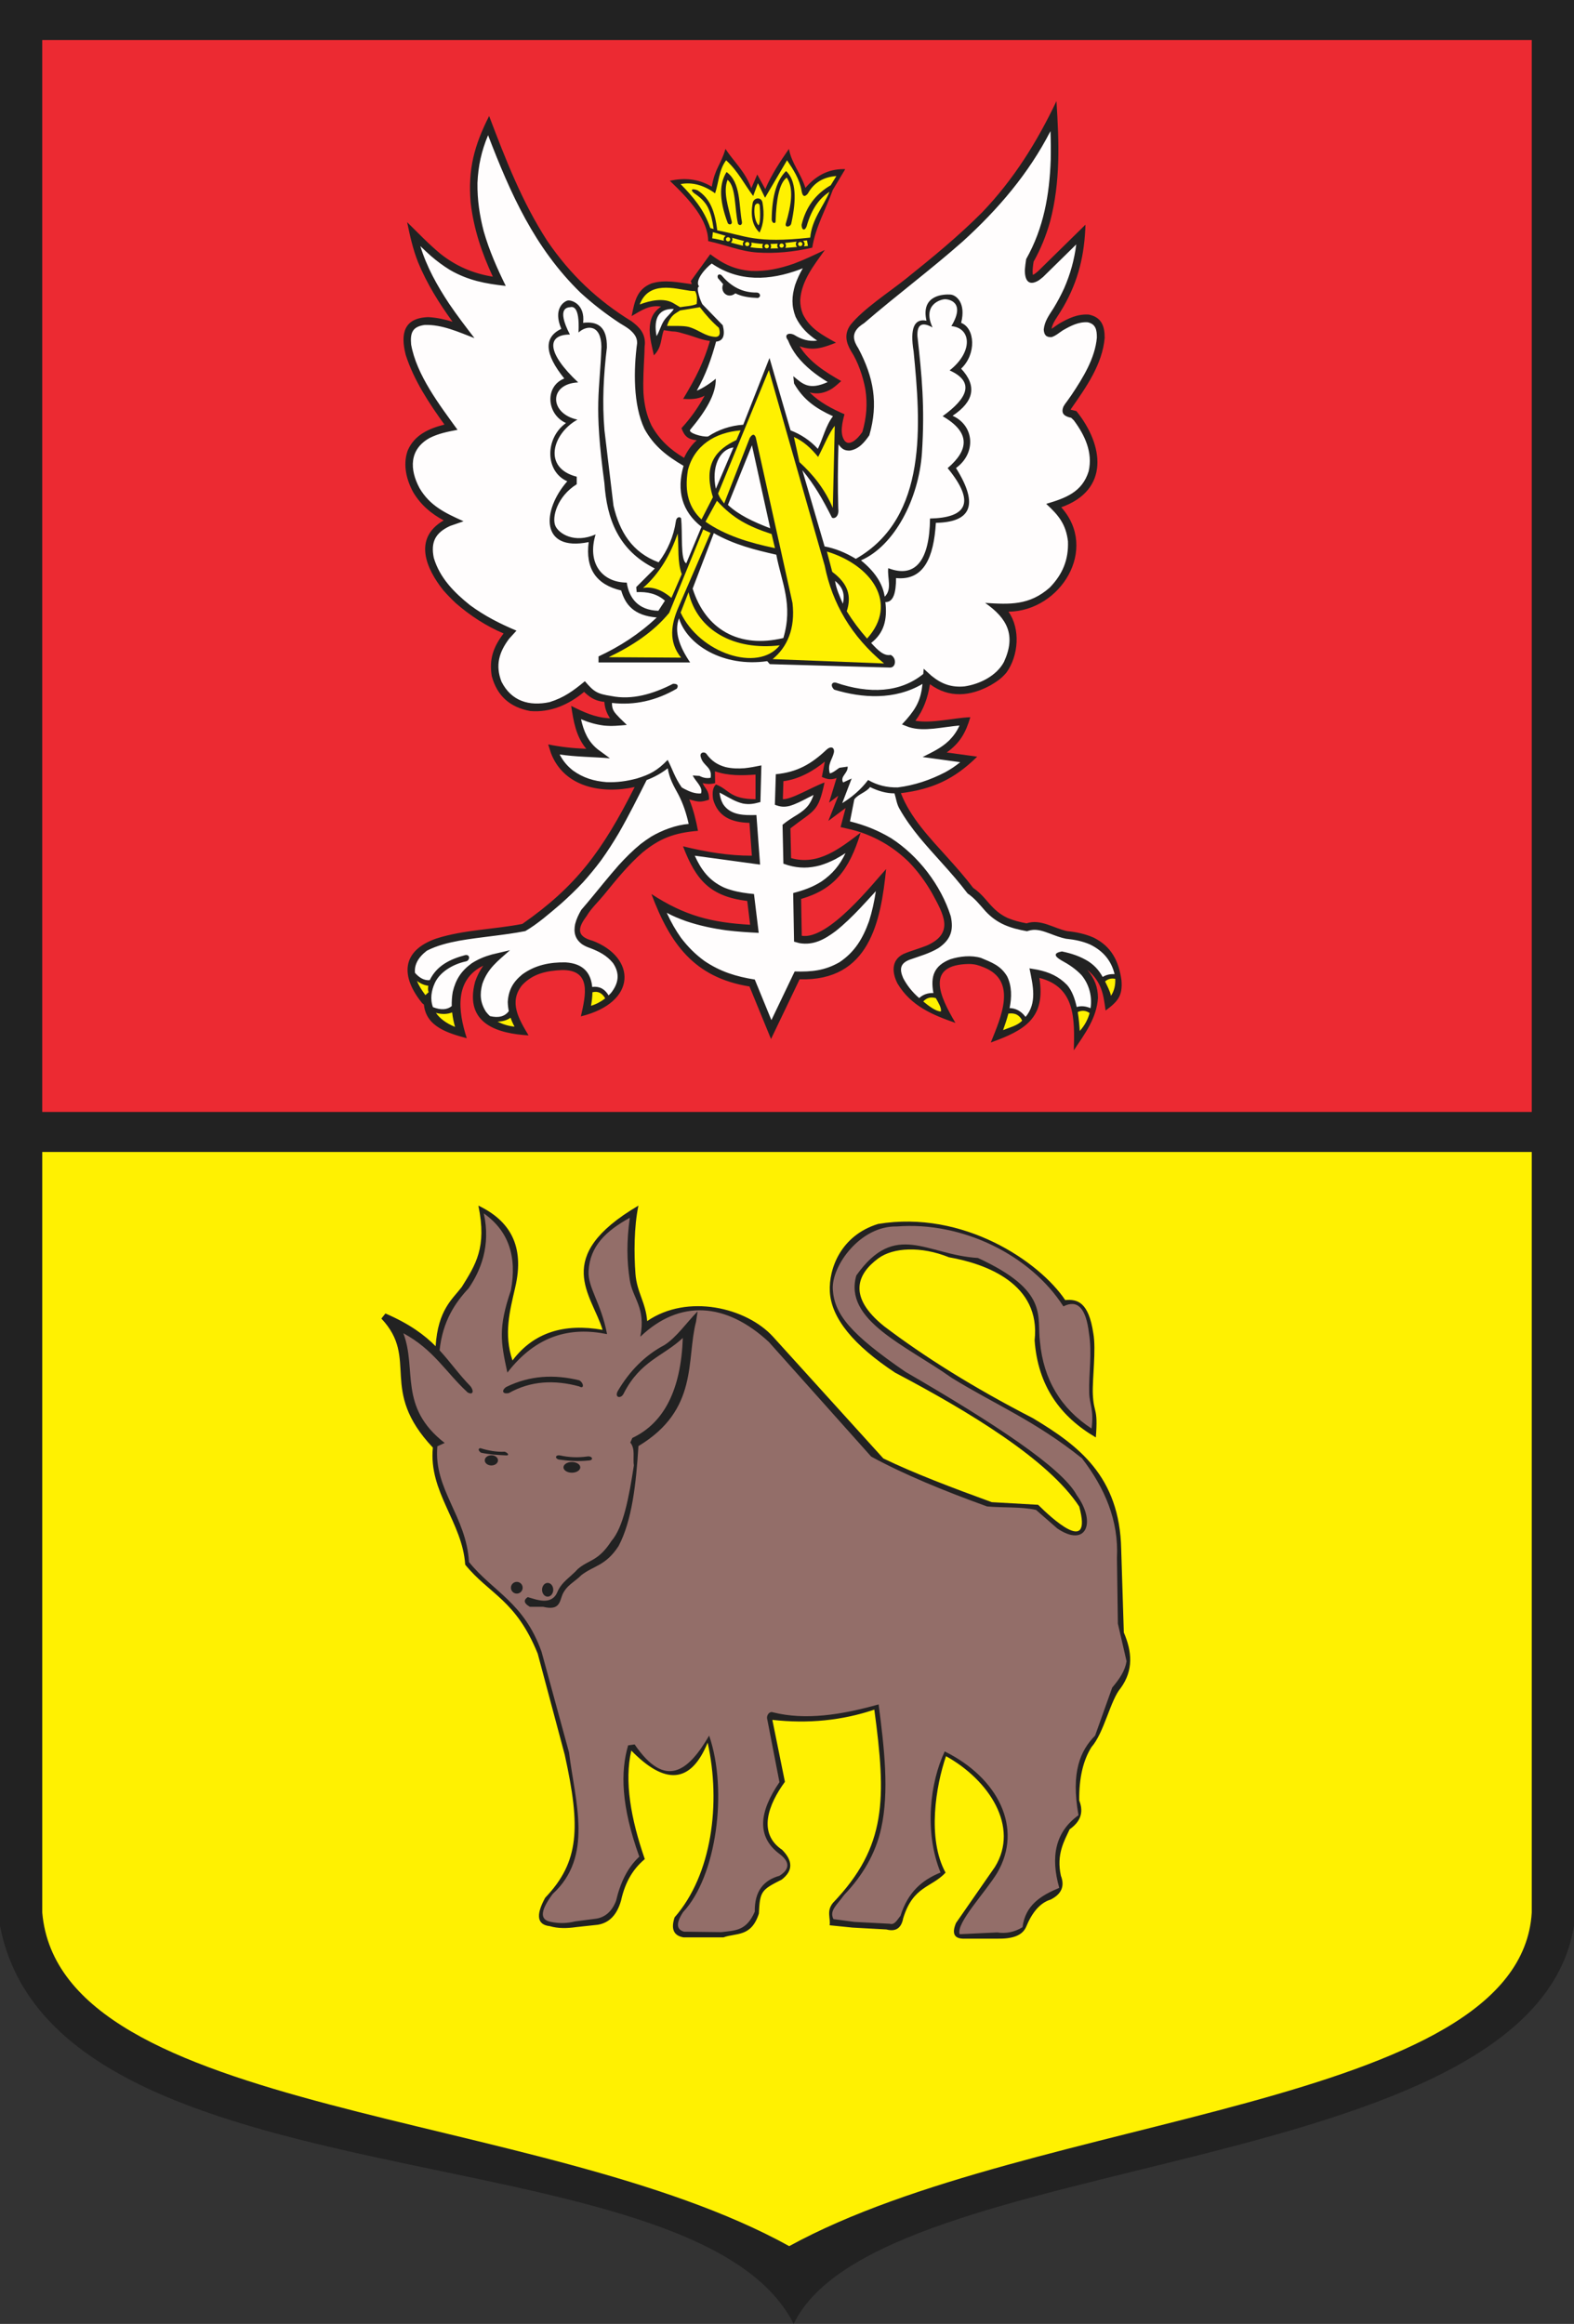 <?xml version="1.0" encoding="ISO-8859-1" standalone="yes"?>
<svg width="511.664" height="755.191">
  <rect width="100%" height="100%" fill="#333333" stroke="none"/>
  <defs> 
    <marker id="ArrowEnd" viewBox="0 0 10 10" refX="0" refY="5" 
     markerUnits="strokeWidth" 
     markerWidth="4" 
     markerHeight="3" 
     orient="auto"> 
        <path d="M 0 0 L 10 5 L 0 10 z" /> 
    </marker>
    <marker id="ArrowStart" viewBox="0 0 10 10" refX="10" refY="5" 
     markerUnits="strokeWidth" 
     markerWidth="4" 
     markerHeight="3" 
     orient="auto"> 
        <path d="M 10 0 L 0 5 L 10 10 z" /> 
    </marker> </defs>
<g>
<path style="stroke:none; fill-rule:evenodd; fill:#222222" d="M 0 0L 511.664 0L 511.664 625.847C 497.933 709.195 285.445 697.883 258 755.191C 225.48 690.633 18.066 719.316 0 625.847L 0 0"/>
<path style="stroke:none; fill-rule:evenodd; fill:#936e69" d="M 151.828 452.363C 153.484 453.465 154.312 452.418 152.988 450.539C 148.98 446.402 146.332 442.519 142.898 438.812C 143.91 429.258 147.961 423.347 152.343 418.637C 156.168 413.082 159.632 404.851 157.257 394.308C 165.222 399.89 168.16 408.23 166.07 419.328C 161.922 431.515 162.761 436.047 164.933 446.051C 174.316 433.902 185.363 431.101 197.343 433.543C 195.324 423.156 191.023 418.433 191.332 413.012C 191.796 404.887 197.027 399.984 204.734 395.734C 203.664 403.394 203.746 409.84 204.722 415.976C 205.699 422.113 210.007 424.91 208.144 434.394C 220.98 422.156 236.004 423.211 249.937 436.097L 283.199 473.34C 293.941 479.18 306.902 484.508 320.879 489.543C 326.226 490.015 331.73 489.582 336.781 490.66L 343.664 496.672C 353.07 503.078 356.5 494.781 350.007 485.847C 345.211 476.922 322.914 462.363 294.285 445.762C 276.543 433.566 271.211 427.117 270.722 419.004C 270.265 411.387 279.64 398.316 291.445 398.566C 312.832 396.836 335.035 407.898 345.679 424.531C 350.265 422.191 353.035 425.094 353.992 433.246C 355.078 439.851 353.894 446.156 354.07 452.613C 354.175 456.484 355.644 457.937 354.843 464.23C 344.812 457.676 339.222 448.293 338.07 436.086C 336.945 427.746 341.261 419.558 317.886 408.793C 301.234 407.812 291.089 396.539 278.371 414.476C 274.172 429.043 294.336 437.105 309.359 447.738C 323.476 456.457 336.238 461.543 351.718 473.894C 359.164 483.597 363.714 494.176 363.089 506.304L 363.39 527.625L 366.214 539.847C 365.722 542.898 364.015 545.492 361.554 548.394L 355.984 564.012C 351.23 568.855 348.062 575.738 350.586 589.883C 342.925 595.387 341.496 603.531 344.332 613.48C 338.527 615.918 333.332 618.969 332.39 626.273C 329.843 627.847 327.097 628.418 324.148 627.976L 311.925 628.543C 310.855 624.785 320.074 615.277 324.148 608.644C 332.73 594.043 324.398 577.699 307.101 569.152C 302.39 579.031 300.355 595.187 305.742 608.508C 299.714 610.953 295.125 614.887 292.726 622.582C 291.718 623.738 290.863 625.656 289.246 625.152L 277.742 624.551L 270.933 623.644C 269.519 620.875 271.984 619.16 274.414 615.777C 280.394 609.527 284.632 602.383 286.449 594.14C 289.101 582.097 287.445 568.054 285.617 553.871C 273.484 557.281 261.777 559.086 251.257 556.441C 250.199 556.039 248.988 557.297 249.445 558.863L 253.379 579.144C 246.757 588.804 245.875 596.828 253.379 602.453C 256.808 605.023 256.808 607.394 253.379 609.566C 248.246 610.988 245.246 614.547 245.359 621.219C 242.636 627.523 239.004 627.32 234.461 627.875L 222.351 627.726C 219.832 627.023 219.73 624.902 222.05 621.371C 232.91 609.824 236.668 581.859 230.523 564.004C 223.765 575.633 216.3 581.515 206.304 566.879L 204.187 567.18C 201.691 575.703 201.843 586.754 207.82 603.355C 204.011 606.859 201.64 611.804 200.254 617.734C 198.945 621.062 196.824 622.98 193.898 623.484L 186.937 624.39C 184.316 625.043 181.691 625.094 179.07 624.539C 174.957 623.785 176.121 620.254 179.672 615.457C 192.941 603.301 186.984 585.691 184.968 569.441L 176.039 536.746C 170.296 520.676 160.312 517.316 152.449 507.597C 151.609 492.648 140.902 483.976 142.175 469.988L 144.554 468.91C 129.464 457.195 135.601 445.144 131.125 433.258C 141.019 438.617 144.941 445.969 151.851 452.328L 151.828 452.363zM 178.027 514.383C 179.031 514.383 179.851 515.387 179.851 516.617C 179.851 517.847 179.035 518.855 178.027 518.855C 177.023 518.855 176.207 517.851 176.207 516.617C 176.207 515.387 177.023 514.383 178.027 514.383zM 167.996 514.051C 169.043 514.051 169.902 514.906 169.902 515.957C 169.902 517.004 169.046 517.863 167.996 517.863C 166.949 517.863 166.089 517.008 166.089 515.957C 166.089 514.91 166.945 514.051 167.996 514.051zM 182.113 472.969C 180.734 472.66 180.105 473.793 181.617 474.293C 184.906 474.758 187.996 474.949 191.382 474.609C 193.187 474.519 192.507 473.043 190.902 473.301C 187.972 473.726 185.046 473.617 182.117 472.972L 182.113 472.969zM 185.902 475.097C 187.406 475.097 188.636 475.879 188.636 476.836C 188.636 477.793 187.41 478.574 185.902 478.574C 184.398 478.574 183.168 477.793 183.168 476.836C 183.168 475.879 184.394 475.097 185.902 475.097zM 159.734 472.906C 160.922 472.906 161.886 473.648 161.886 474.562C 161.886 475.472 160.922 476.219 159.734 476.219C 158.55 476.219 157.582 475.476 157.582 474.562C 157.582 473.652 158.546 472.906 159.734 472.906zM 156.136 470.601C 155.402 470.683 155.414 471.406 156.351 472.07C 158.972 472.652 161.754 472.824 164.535 472.949C 165.66 473.015 165.164 472.16 164.097 471.762C 161.359 471.894 158.726 471.394 156.14 470.601L 156.136 470.601zM 164.593 450.703C 163.046 451.695 163.16 453.187 165.422 452.691C 172.578 448.687 180.261 448.355 188.304 450.539C 189.961 451.531 189.793 449.383 188.304 448.551C 180.195 446.578 172.261 446.937 164.593 450.703zM 200.746 452.195C 199.754 454.238 201.906 454.625 202.734 452.855C 208.148 442.187 215.554 440.808 221.968 434.781C 221.363 451.582 215.89 462.418 205.554 467.281L 204.894 468.769C 206.605 470.922 205.668 473.742 206.054 476.23C 204.414 486.871 202.617 496.324 198.761 500.769C 194.398 507.512 191.355 506.793 187.82 509.887C 185.609 512.371 182.57 514.031 181.187 517.347C 179.308 521.879 174.281 519.777 171.57 519.004C 170.468 519.719 169.859 520.769 172.23 522.152L 176.539 522.152C 181.953 523.476 181.898 520.496 182.839 518.176C 184.218 515.082 186.929 513.976 188.972 511.875C 193.004 508.726 196.875 508.89 201.074 502.426C 205.39 494.293 206.769 482.492 207.539 469.926C 227.214 458.097 223.015 441.957 226.273 429.465L 226.769 426.152C 223.179 429.797 219.918 434.605 215.992 437.094C 209.804 440.355 204.718 445.383 200.738 452.183"/>
<path style="stroke:none; fill-rule:evenodd; fill:#ec2a32" d="M 13.73 13.008L 497.933 13.008L 497.933 361.344L 13.73 361.344L 13.73 13.008zM 217.754 58.742C 222.296 57.773 226.839 57.961 231.382 60.672C 232.437 54.562 234.238 53.765 235.828 48.398C 238.629 52.648 242.07 55.519 244.234 61.156L 246.164 56.711L 248.773 61.445C 250.761 56.812 253.617 52.465 256.457 48.398C 257.339 53.14 260.234 56.14 261.816 61.058C 265.82 56.394 270.191 54.816 274.765 54.969L 270.707 61.734C 268.484 67.984 265.093 73.808 264.039 80.484C 257.89 81.894 251.945 82.433 246.222 82.058C 240.675 81.699 236.187 79.625 230.211 78.355C 230.148 71.461 224.355 65.062 217.742 58.734L 217.754 58.742zM 230.472 259.883C 227.754 260.711 227.254 260.695 224.238 259.832L 224.062 259.773L 224.121 259.922C 225.441 263.222 226.238 266.508 226.898 269.992C 219.14 270.629 214.464 272.445 208.859 277.027C 204.097 281.18 200.222 286.027 196.218 290.93C 194.574 292.933 192.043 295.359 190.793 297.535C 188.086 301.16 186.886 304.195 192.66 305.719C 206.832 311.125 207.289 325.769 188.824 330.285C 190.433 323.269 192.332 315.086 182.632 315.234C 177.722 315.465 173.269 316.359 169.738 320.121C 165.273 325.648 168.707 331.222 171.82 336.465C 162.175 335.887 150.765 332.945 154.437 319.047C 155.082 317.148 155.898 315.566 157.043 313.879L 157.093 313.816L 156.976 313.867C 147.785 318.461 148.832 328.351 151.734 337.394C 145.804 335.773 138.496 333.726 137.804 326.453L 137.238 325.996C 130.273 317.418 130.257 308.984 141.925 304.953C 150.949 302.109 160.558 302.039 169.8 300.242C 187.304 288.019 195.777 276.601 206.312 255.754L 206.273 255.762C 195.765 258.086 183.429 255.914 179.113 244.781L 178.203 241.91C 182.468 242.765 186.257 243.164 190.578 243.34C 187.234 239.34 186.422 234.363 185.679 229.394C 189.734 231.414 193.281 233.105 197.867 233.402L 198.285 233.418L 198.316 233.418L 198.062 233.043C 197.105 231.457 196.582 229.957 196.472 228.094L 196.461 228.094C 193.953 227.851 192.175 226.949 190.324 225.265L 189.886 224.832L 189.886 224.832C 184.898 228.957 179.058 231.605 172.371 231.062C 165.789 229.847 161.593 226.183 159.851 219.676C 158.984 214.226 160.336 210.301 163.632 205.949L 163.718 205.859C 157.988 203.426 152.855 200.074 148.156 196C 146.734 194.656 145.422 193.308 144.125 191.84C 138.468 184.754 134.328 175.035 143.992 169.254L 144.265 169.129C 140.093 166.918 136.683 163.969 134.277 159.879C 132.136 155.922 130.988 151.183 132.402 146.785L 132.609 146.238C 134.789 141.336 139.398 139.265 144.343 138.008L 144.484 137.98C 139.461 131.039 134.535 123.562 131.89 115.344C 130.144 108.492 131.211 103.312 139.238 103.054C 141.953 103.199 144.523 103.777 147.109 104.547C 142.695 98.5 138.746 92.121 135.89 85.191C 134.191 80.847 133.304 76.793 132.343 72.195C 135.863 75.644 139.324 79.285 143.121 82.433C 148.156 86.441 153.644 88.797 159.847 89.855L 160.207 89.902C 156.582 82.125 153.984 74.375 152.996 65.82C 152.082 54.992 154.156 47.308 159 37.695C 164.355 51.789 169.672 65.59 177.914 78.304C 185.418 89.285 194.246 97.613 205.3 104.406C 207.863 106.269 209.754 108.39 209.636 111.738C 209.5 112.762 209.523 113.832 209.48 114.867C 209.277 119.183 208.98 123.461 209.175 127.785C 209.461 131.574 210.129 134.797 211.773 138.242C 214.285 142.816 217.879 146.16 222.375 148.789C 223.316 146.722 224.515 144.949 226.156 143.375L 226.519 143.07C 223.656 142.789 222.511 141.804 221.531 139.144C 224.539 135.851 226.855 132.59 229.062 128.582C 226.82 129.773 224.543 129.777 222.074 129.633C 223.996 126.437 225.812 123.281 227.39 119.894C 228.734 116.937 229.879 113.937 230.781 110.808C 229.554 110.648 228.394 110.351 227.211 109.98C 225.777 109.515 224.363 109.004 222.906 108.597C 221.23 108.164 220.289 107.722 218.55 107.707L 215.785 107.297C 214.711 110.023 215.281 112.75 212.558 115.476C 211.949 112.703 211.25 110.09 211.183 107.25C 211.23 103.93 212.078 101.531 214.918 99.64C 211.093 98.996 208.425 100.914 205.324 102.719C 206.339 97.68 207.097 93.992 211.754 92.117C 216.105 90.758 220.531 91.797 224.886 92.344L 224.554 91.351L 230.882 82.613C 235.23 85.875 238.808 87.621 244.285 88.047C 249.109 88.23 253.476 87.273 258.015 85.703C 261.472 84.418 264.785 82.808 268.121 81.242C 264.629 86.176 260.504 91.219 260.129 97.543C 260.14 99.187 260.375 100.488 260.964 102.019C 263.207 106.762 267.363 108.894 271.765 111.367C 267.453 113.023 264.429 114.129 259.918 112.527C 263.148 117.691 268.289 120.875 273.449 123.832C 272.504 124.668 271.605 125.504 270.57 126.226C 268.242 127.707 265.898 128.226 263.191 127.531L 263.207 127.551C 266.507 130.804 270.324 132.773 274.515 134.617C 273.855 137.183 272.859 140.883 274.593 143.269C 275.453 144.203 276.277 144.019 277.324 143.469C 278.589 142.648 279.476 141.59 280.336 140.359C 281.683 135.711 282.054 131.293 281.308 126.504C 280.554 122.41 278.953 117.621 276.668 114.109C 274.957 111.246 274.406 108.469 276.449 105.605C 280.582 100.402 289.144 94.867 294.453 90.613C 303.086 83.695 311.55 76.773 319.363 68.91C 329.566 58.222 337.058 46.226 343.429 32.855C 344.269 46.203 344.789 59.008 341.343 72.054C 340.031 76.629 338.336 80.875 336 85.019L 335.863 85.918C 335.726 87.054 335.57 88.199 335.754 89.34C 336.382 89.035 336.902 88.594 337.437 88.144L 352.855 73.015C 352.554 82.609 350.668 91.047 345.664 99.734C 345 100.867 344.308 101.98 343.589 103.078C 342.918 104.07 341.972 105.652 341.855 106.863C 342.652 106.312 343.402 105.742 344.234 105.207C 347.339 103.422 350.265 101.996 353.933 102.23C 358.046 103.082 359.105 105.89 359.101 109.789C 358.351 118.449 353 125.926 348.191 132.832L 348.015 133.137C 348.625 133.308 349.285 133.402 349.898 133.582C 358.8 144.613 360.8 159.211 344.976 164.851C 357.211 178.406 344.812 198.551 327.828 198.785C 331.8 204.402 331.086 213.086 327.195 218.527C 325.664 220.383 324.007 221.523 321.949 222.719C 315.402 226.281 308.566 226.965 302.296 222.336L 302.293 222.371C 301.609 226.738 300.242 230.637 297.593 234.191L 297.566 234.226C 303.039 235.156 309.777 233.289 315.425 233.07C 313.933 238.097 312.078 241.426 307.754 244.531L 317.66 245.89C 310.222 253.203 303.207 256.445 292.855 257.754C 295.929 265.722 302.277 272.32 307.918 278.566C 310.828 281.797 313.707 285.043 316.339 288.519C 317.742 289.476 318.898 290.578 320.031 291.844C 322.425 294.609 324.14 296.73 327.574 298.324C 329.582 299.148 331.582 299.668 333.718 300.054C 338.265 298.515 342.586 301.683 346.902 302.582C 349.89 302.894 352.668 303.449 355.433 304.656C 361.254 307.488 363.691 312.301 364.558 318.554C 364.984 323.637 363.339 325.469 359.398 328.387C 358.672 323.074 358.179 319.273 353.648 315.316L 353.429 315.148L 353.5 315.226C 355.839 318.047 356.906 320.808 356.918 324.308C 356.48 330.902 352.621 336 349.066 341.316C 349.324 331.316 349.699 320.75 337.867 317.785C 340.043 330.941 332.914 334.883 322.086 338.769C 325.382 330.531 330.828 318.707 319.789 314.34C 317.988 313.64 317.078 313.308 315.046 313.254C 300.632 313.445 305.461 323.754 310.586 332.402C 303.183 329.824 296.183 326.965 291.781 319.66C 290.015 316.273 289.578 312.09 293.625 310.035C 296.25 308.894 299.046 308.222 301.687 307.09C 310.222 303.054 306.695 297.094 303.035 290.332C 300.851 286.551 298.461 283.242 295.425 280.097C 290.867 275.668 285.691 272.457 279.668 270.426C 277.55 269.722 275.429 269.269 273.25 268.781L 274.89 262.57L 269.273 266.765L 272.504 258.59L 269.5 260.832L 271.945 252.824C 270.086 253.519 268.922 253.238 267.164 252.488L 268.129 247.496L 268.089 247.527C 264.296 250.629 259.609 253.246 254.664 253.855L 254.484 259.695C 257.222 259.887 264.089 255.691 268.035 254.273C 265.945 264.121 264.796 263.066 256.945 269.183L 257.16 278.851C 266.05 281.402 273.183 275.574 279.777 270.594C 276.019 282.797 271.203 288.961 260.422 292.125L 260.632 304.09C 269.406 305.578 284.328 286.39 288.05 282.414C 286.328 299.441 282.632 318.926 259.929 318.238L 250.636 337.648L 243.636 320.566C 225.601 317.668 217.804 306.625 211.761 290.531C 222.652 297.633 231.379 299.804 243.851 300.515L 242.914 292.793C 230.859 291.281 226.273 286.105 222.027 275.019C 229.488 276.855 236.949 278.105 244.414 278.07L 243.625 267.387L 243.308 267.387C 237.832 267.199 233.418 265.441 231.816 259.785C 231.453 257.418 231.765 255.797 232.746 254.93C 237.031 256.523 237.164 259.695 245.605 259.711L 245.605 251.715C 241.152 252.035 236.714 252.133 232.41 250.648L 232.464 254.476C 231.121 254.851 229.773 254.851 228.422 254.476C 229.113 256.277 230.535 256.672 230.496 259.883"/>
<path style="stroke:none; fill-rule:evenodd; fill:#fffdfd" d="M 279.886 182.105C 284.125 185.535 286.914 189.398 287.586 193.898C 290.113 191.48 288.359 187.726 288.746 184.637C 297.507 188 302.168 182.269 302.324 168.504C 314.101 168.23 317.328 163.461 308.058 152.121C 315.035 146.164 315.492 140.492 306.422 135.246C 314.586 129.394 316.949 124.078 308.699 120.367C 316.332 114.367 315.808 106.586 309.261 105.98C 314.082 97.98 308.203 97.207 307.136 97.234C 306.074 97.258 299.656 98.758 303.14 106.414C 299.718 104.488 298.082 105.418 298.226 109.195C 299.652 121.996 300.679 132.125 299.699 147.203C 298.679 162.051 290.796 177.375 279.875 182.101L 279.886 182.105zM 271.457 188.765C 273.414 190.394 274.882 192.426 273.988 196.195C 272.922 193.629 271.812 191.332 271.457 188.765zM 219.035 100.418C 214.41 100.211 212.3 103.109 213.429 109.219C 214.363 107.754 214.839 105.765 215.777 104.297C 216.711 102.832 218.101 101.887 219.035 100.418zM 233.379 90.379L 235.07 92.332C 233.964 94.918 236.656 97.285 239.046 95.328C 241.367 96.48 243.847 96.719 246.347 96.828C 247.562 96.437 247.082 95.137 246.089 95.07C 241.343 95.16 237.625 93.09 234.617 89.531C 233.879 88.773 232.945 89.316 233.382 90.375L 233.379 90.379zM 270.777 135.265C 265.168 132.703 261.14 129.898 258.121 124.605L 257.89 122.254C 260.929 124.765 262.945 126.914 269.058 124.156C 265.265 121.844 261.8 119.168 259.031 115.656C 257.832 114.047 256.886 112.43 256.148 110.558C 254.746 108.793 256.308 107.918 258.175 108.824C 260.484 110.304 262.918 111.031 265.644 110.687C 262.632 108.656 260.246 106.383 258.625 102.961C 257.234 99.351 257.371 96.281 258.461 92.609C 259.129 90.699 259.933 88.937 260.968 87.18L 260.007 87.562C 250.214 91.207 240.226 91.707 231.371 85.637C 229.707 86.781 225.527 91.203 227.316 93.148C 225.98 93.027 227.851 98.406 228.437 98.992L 234.953 105.707C 235.793 109.043 235.066 110.812 232.781 111.015C 231.207 116.722 229.422 121.789 226.507 126.933C 228.207 126.375 231.355 124.242 232.672 123.066C 232.824 128.074 229.347 133.719 224.386 139.625C 223.488 140.633 228.293 142.109 230.199 141.828C 233.457 139.648 237.48 138.281 241.605 138.019L 250.144 116.328L 256.988 139.863C 260.179 141.062 263.351 143.094 265.851 145.859C 267.566 142.363 268.437 138.277 270.777 135.265zM 282.211 253.457C 279.875 256.551 277.011 258.996 273.793 260.992L 276.851 252.988L 274.07 254.277C 273.004 252.23 275.64 251.418 275.562 249.121L 272.882 249.5C 272.007 250.058 270.789 251.144 269.754 251.32C 268.886 248.285 270.648 246.73 271.097 244.437C 271.289 242.672 269.918 242.472 268.711 243.594C 263.718 248.316 259.109 250.941 252.199 251.594L 251.89 261.523C 253.632 262.172 254.82 262.355 256.711 261.887C 258.765 261.281 260.66 260.273 262.55 259.293C 263.187 258.969 263.824 258.637 264.468 258.328C 264.066 259.531 263.566 260.554 262.847 261.59C 261.82 262.926 260.656 263.812 259.238 264.707C 257.554 265.734 255.906 266.758 254.382 268.027L 254.66 280.664L 256.226 281.183C 259.804 282.207 263 282.176 266.586 281.222C 268.308 280.699 269.882 280.047 271.492 279.23C 272.644 278.613 273.754 277.949 274.855 277.23C 272.933 281.246 270.582 284.035 267.035 286.461C 264.086 288.328 261.211 289.32 257.843 290.207L 258.125 306.004L 259.875 306.488C 264.488 307.269 268.07 305.25 271.66 302.574C 274.5 300.324 277.031 297.824 279.535 295.203C 281.273 293.351 282.996 291.469 284.714 289.594C 284.207 292.937 283.535 296.097 282.511 299.324C 280.511 304.894 277.922 309.328 272.918 312.668C 268.136 315.437 263.769 315.851 258.328 315.687L 250.761 331.496L 245.363 318.32C 239.261 317.344 234.191 315.769 229.027 312.301C 226.007 310.101 223.613 307.699 221.351 304.722C 219.605 302.254 218.195 299.75 216.918 297L 216.754 296.621C 218.695 297.699 220.914 298.586 223 299.336C 227.32 300.797 231.664 301.715 236.179 302.328C 239.672 302.762 243.125 302.98 246.636 303.148L 245.101 290.527L 243.257 290.332C 240.66 290.008 238.222 289.531 235.769 288.582L 235.121 288.304C 230.488 286.097 227.937 282.676 225.851 278.07L 247.082 280.965L 245.89 264.855C 241.992 264.949 237.492 265.027 235.054 261.304C 234.375 260.097 234.074 258.945 233.902 257.57C 234.336 257.773 234.754 258 235.172 258.226C 237.234 259.375 239.14 260.554 241.468 261.109C 243.617 261.512 245.101 261.215 247.191 260.633L 247.504 248.722C 245.672 249.09 243.902 249.449 242.043 249.64C 239.914 249.801 237.933 249.758 235.847 249.273C 233.195 248.539 231.3 247.273 229.683 245.035C 229.011 244.086 227.351 244.492 227.781 245.926C 228.562 249.078 231.578 249.074 231.007 252.746C 229.738 253.012 228.511 252.746 227.379 252.137L 225.183 251.996C 226.078 253.941 228.621 255.777 227.871 257.836C 225.976 257.984 224.195 257.269 222.543 256.406L 221.613 255.887C 219.32 252.625 218.605 249.937 217.035 246.937C 213.652 250.465 211.222 251.699 206.961 253C 203.66 253.867 200.613 254.289 197.195 254.168C 193.089 253.836 189.625 252.808 186.254 250.39C 184.441 248.937 183.148 247.457 182.046 245.402L 181.941 245.176C 187.175 245.98 192.941 245.969 198.273 246.414L 194.343 243.531C 191.16 241.015 189.746 237.652 188.875 233.726C 191.277 234.742 193.703 235.449 196.296 235.777C 198.882 236.047 201.152 235.808 203.761 235.574L 201.406 233.281C 199.781 231.547 198.925 230.84 198.925 228.43C 206.246 229.262 213.281 227.715 220.031 223.773C 220.75 222.539 219.972 222.164 218.765 222.215C 212.191 225.582 205.398 227.531 198.746 226.191C 194.082 225.461 193.117 224.851 190.129 221.371C 186.375 224.476 183.339 226.711 178.656 228.164C 172.07 229.566 166.218 227.887 163.004 221.484C 161 216.219 162.187 211.953 165.515 207.554L 167.89 204.945C 162.382 202.605 157.66 200.226 152.824 196.68C 147.644 192.551 142.957 187.804 141.019 181.304C 139.961 176.137 141.523 173.125 146.316 170.918L 150.691 169.394C 144.781 166.738 139.796 164.418 136.402 158.664C 133.105 152.558 132.992 146.07 139.617 142.347C 142.57 140.851 145.492 140.301 148.73 139.676C 142.894 131.613 135.418 121.879 133.648 111.969C 133.3 108.148 134.058 106.144 138.07 105.594C 143.718 105.418 149.082 107.914 154.234 109.883C 151.398 106.18 148.586 102.523 145.972 98.66C 142.117 92.832 138.691 86.719 136.644 79.976L 136.675 80.008C 137.785 81.074 138.898 82.133 140.05 83.156C 142.054 84.879 144.089 86.402 146.347 87.777C 152.261 91.144 157.691 92.18 164.406 92.914C 161.578 87.144 159.062 81.488 157.265 75.242C 155.894 69.965 155.144 64.937 155.207 59.472C 155.449 53.933 156.507 49.058 158.66 43.941C 165.945 62.922 173.785 80.582 188.687 95.09C 192.75 98.804 196.886 101.996 201.484 105.023C 202.566 105.687 203.664 106.304 204.664 107.09C 206.078 108.301 207.172 109.582 207.105 111.535C 205.964 120.133 205.765 131.527 209.504 139.39C 212.554 144.941 216.789 148.215 222.203 151.383C 219.824 159.484 221.726 166.222 228.039 171.195L 223.086 183.058C 221.089 182.015 221.957 173.281 221.394 168.39C 220.832 167.695 219.808 168.176 219.703 169.433C 218.968 174.301 217.097 178.734 214.097 182.73C 205.453 179.527 201.398 172.75 199.429 164.347L 196.496 139.836C 195.714 130.676 196.207 121.769 197.277 112.976C 197.414 106.113 194.242 104.351 189.554 104.91C 190.273 98.789 185.66 97.351 184.476 97.676C 183.296 97.996 179.699 100.363 182.461 106.859C 176.664 109.64 176.988 115.023 183.433 123.004C 177.035 125.508 177.636 134.648 183.988 137.476C 177.078 142.426 177.172 153.262 184.406 156.402C 176.172 165.75 175.472 179.39 191.363 176.164C 190.254 184.746 193.773 189.988 201.937 191.89C 203.211 196.297 205.902 200.054 213.488 200.656C 207.773 206.058 201.394 210.144 194.562 213.32L 194.562 215.265L 224.343 215.265C 220.726 209.933 219.148 205.156 220.726 200.933C 223.351 209.59 235.172 216.91 249.398 214.851L 250.23 215.824L 289.339 216.937C 291.304 216.949 291.515 213.801 289.55 212.828C 287.324 213.25 285.418 211.359 283.191 208.933C 287.308 205.746 288.496 201.457 287.808 195.648C 290.441 195.754 291.273 192.558 291.285 187.855C 300.269 188.754 303.546 181.242 304.226 169.902C 315.211 169.703 318.566 164.527 310.765 152.09C 317.355 147.359 316.82 138.316 309.656 135.113C 316.699 130.449 317.625 125.347 312.437 119.804C 317.461 115.062 316.968 106.656 312.437 104.914C 314.105 98.41 310.812 95.836 308.933 95.722C 307.054 95.609 299.222 95.656 301.168 104.219C 297.156 103.41 295.765 106.746 296.996 114.238C 299.25 137.347 301.836 168.156 278.207 181.601C 274.82 179.543 271.433 178.199 268.05 177.566L 260.816 152.793C 264.742 157.527 267.41 162.183 270.457 168.23C 271.464 168.734 272.804 167.601 272.504 165.32C 272.293 158.347 272.343 151.371 272.566 144.394C 273.613 145.832 274.402 146.453 276.203 146.43C 279.164 145.996 280.961 143.793 282.589 141.469C 285.605 131.058 283.968 122.582 279.054 113.258C 277.386 110.695 276.832 108.543 279.199 106.269C 279.75 105.781 280.328 105.375 280.953 104.972C 291.457 95.914 302.601 87.621 312.996 78.43C 324.406 68.058 334.398 56.414 341.476 42.609C 341.589 45.695 341.617 48.762 341.558 51.844C 341.164 63.344 339.265 74.113 333.574 84.207C 333.398 85.351 333.25 86.465 333.156 87.617C 333.078 90.98 334.304 93.23 337.781 91.039L 339.078 90.008L 349.859 79.43C 349.23 84.414 347.949 89.035 345.941 93.64C 344.922 95.879 343.785 98.008 342.504 100.113C 341.078 102.371 339.558 104.324 339.293 107.074C 339.382 108.773 340.054 109.672 341.855 109.547C 343.246 109.105 344.265 108.14 345.488 107.355C 347.984 105.918 350.586 104.539 353.554 104.726C 356.222 105.281 356.566 107.242 356.562 109.699C 355.98 116.449 352.015 122.816 348.343 128.316L 346.902 130.359C 346.457 130.918 346.082 131.445 345.726 132.058C 344.714 134.472 346.105 135.32 348.214 135.773L 349.074 136.601C 352.656 141.422 355.285 147.004 353.89 153.148C 351.793 159.933 346.382 161.871 340.097 163.738C 344.015 167.351 346.496 170.242 347.164 175.906C 347.394 181.918 345.406 186.676 341.218 190.961C 334.605 196.781 328.246 196.422 320.242 195.926C 327.449 200.933 330.347 206.461 326.355 215.113C 323.945 219.621 318.464 222.34 313.535 223.051C 309.304 223.461 306.066 222.281 302.796 219.605L 300.261 217.316L 300.129 219.015C 292.632 225.101 282.636 225.574 271.656 221.816C 270.507 221.594 269.738 222.687 271.172 224.113C 280.242 226.871 290.804 227.586 299.879 222.246C 299.351 227.211 298.035 229.906 294.726 233.73L 293.203 235.41L 295.379 236.258C 298.046 237.121 300.777 237.039 303.535 236.781C 306.324 236.488 309.097 236.012 311.894 235.765C 311.066 237.66 309.98 239.168 308.55 240.617C 305.961 243.113 303.14 244.363 299.914 246.008L 312.132 247.683C 310.613 248.941 309.015 249.984 307.293 250.937C 302.406 253.472 297.281 255.195 291.847 255.883C 288.312 255.961 285.101 255.164 282.222 253.484L 282.211 253.457zM 282.832 255.765C 285.476 257.066 288.129 257.828 290.773 257.812C 291.296 259.449 291.492 261.258 292.347 262.73C 294.261 266.14 296.492 269.187 298.961 272.215C 301.242 274.945 303.621 277.59 306.007 280.23C 308.968 283.519 311.863 286.812 314.539 290.344C 316.929 291.972 318.425 293.93 320.312 296.062C 324.14 300.219 328.375 301.629 333.855 302.617C 335.476 302.07 336.636 302.043 338.308 302.41C 339.355 302.672 340.363 303.027 341.375 303.41C 343.05 304.047 344.691 304.68 346.457 305.047C 349.211 305.336 351.777 305.808 354.332 306.922C 358.539 308.972 361.226 312.074 362.32 316.558C 360.832 316.488 359.543 316.793 358.449 317.48C 357.265 315.406 356.058 313.949 353.91 312.476C 351.168 310.762 348.343 309.832 345.191 309.183C 342.597 309.664 342.523 310.621 344.968 312.051C 347.472 313.414 349.605 314.812 351.578 316.887C 354.07 319.89 355.082 323.824 354.507 327.625C 352.922 326.945 351.418 326.816 350.004 327.234C 349.41 324.504 348.457 321.898 346.894 320.097C 344.152 317.289 341.129 315.933 337.324 315.137L 334.652 314.676C 335.808 320.336 337.179 325.953 333.382 330.465C 331.964 328.582 330.234 327.629 328.195 327.601C 328.906 324.082 328.964 320.472 327.379 317.258C 325.25 313.738 322.445 312.801 318.914 311.293C 315.73 310.336 311.984 310.742 308.871 311.738C 303.699 313.804 302.429 317.176 303.41 322.609C 303.418 322.637 303.425 322.668 303.433 322.699C 301.582 322.644 300.039 323.187 298.808 324.336C 296.507 322.383 294.777 320.101 293.609 317.863C 292.3 314.871 292.664 313.039 295.718 311.859C 298.941 310.715 302.113 309.867 305.082 308.082C 308.996 305.387 310.093 302.367 309.058 297.715C 305.855 287.64 298.57 278.133 289.718 272.41C 285.437 269.84 281.148 268.133 276.308 266.922L 277.703 259.797C 278.91 258.058 281.605 257.476 282.82 255.769L 282.832 255.765zM 210.214 253.469C 207.304 259.246 204.406 265.039 201.187 270.656C 199.382 273.711 197.496 276.648 195.425 279.539C 193.57 282.023 191.64 284.371 189.566 286.68C 187.226 289.168 184.816 291.492 182.261 293.762C 178.73 296.769 174.726 300.281 170.754 302.578C 163.64 303.957 156.41 304.445 149.273 305.695C 145.617 306.383 142.089 307.246 138.75 308.945C 135.757 311.265 134.675 313.64 134.89 316.133C 136.425 317.883 138.031 318.676 139.695 318.515C 142.011 313.75 146.347 311.672 151.261 310.367C 152.984 310.101 152.754 312.246 151.375 312.437C 147.285 313.328 143.035 315.797 141.363 319.41C 140.211 321.902 139.765 324.695 140.742 327.289C 143.32 328.289 145.359 328.172 146.847 326.941C 146.808 325.414 146.91 323.875 147.179 322.328C 148.132 318.289 149.937 315.531 153.285 313.07C 155.414 311.695 157.472 310.851 159.906 310.168L 165.781 308.781C 161.796 312.332 158.519 314.691 156.789 319.762C 155.91 323.097 156.101 325.867 157.992 328.808C 158.382 329.312 158.812 329.773 159.269 330.195C 162.07 330.867 164.113 330.328 165.394 328.582C 165.203 327.629 165.086 326.644 165.058 325.601C 165.3 321.707 166.769 319.125 169.754 316.668C 173.937 313.605 178.765 312.644 183.863 312.742C 189.757 313.105 192.097 316.332 192.511 320.726C 194.796 320.418 196.574 321.328 197.839 323.469C 198.113 323.207 198.382 322.937 198.644 322.652C 201.117 319.492 201.57 316.359 199.265 312.949C 197.211 310.453 194.765 309.211 191.781 308.07C 190.863 307.762 190.066 307.402 189.25 306.871C 186.957 305.176 186.402 303.035 186.957 300.304C 187.379 298.633 188.082 297.195 188.937 295.703C 191.422 292.82 193.828 289.875 196.238 286.926C 197.839 284.98 199.457 283.051 201.125 281.16C 203.382 278.676 205.679 276.383 208.281 274.254C 209.386 273.414 210.492 272.637 211.66 271.883C 215.265 269.773 219.672 268.094 223.871 267.746C 223.136 264.433 222.082 261.152 220.492 258.14C 218.859 255.16 217.652 253.054 217.062 249.672C 214.886 251.367 212.589 252.594 210.211 253.488L 210.214 253.469zM 232.043 173.258C 238.679 177.035 245.586 178.73 252.355 180.258C 254.054 189.281 257.898 196.433 254.648 207.332C 240.218 210.808 229.332 204.523 225.16 191.277L 232.039 173.258L 232.043 173.258zM 244.433 144.707L 236.629 164.082C 240.16 167.34 244.699 169.492 250.379 171.676L 244.437 144.703L 244.433 144.707zM 238.433 145.406C 233.804 146.047 231.222 151.863 232.699 158.84L 238.433 145.406zM 212.875 184.726L 206.816 190.789L 206.976 192.426C 210.343 192.262 213.492 192.875 216.148 195.207L 214.019 198.48C 207.406 198.304 204.468 194.273 203.742 189.324C 195.539 189.258 190.804 182.836 193.617 173.672C 186.711 176.683 181.734 173.43 180.574 170.98C 179.261 168.203 181.144 161.265 187.48 157.367L 187.48 154.91C 176.277 152.082 179.586 140.855 187.714 136.367C 178.519 134.433 178.332 124.695 187.949 124.273C 177.64 114.582 177.679 108.726 185.257 108.711C 180.64 99.773 184.722 99.933 185.32 99.824C 185.918 99.719 188.527 98.937 188.054 108.058C 190.836 105.527 195.394 105.449 195.5 112.644C 195.027 127.441 192.945 130.871 196.48 157.043C 197.273 168.68 201.004 178.804 212.863 184.73"/>
<path style="stroke:none; fill-rule:evenodd; fill:#fff101" d="M 231.515 77.449C 232.793 77.64 234.062 77.922 235.332 78.242C 235.277 78.097 235.25 77.941 235.25 77.781C 235.25 77.304 235.507 76.887 235.894 76.64C 234.488 76.219 233.097 75.804 231.73 75.445L 231.519 77.453L 231.515 77.449zM 237.574 78.836C 238.91 79.195 240.25 79.562 241.589 79.871C 241.515 79.707 241.472 79.519 241.472 79.328C 241.472 78.937 241.644 78.582 241.922 78.332C 240.609 78.019 239.293 77.652 237.988 77.269C 238.054 77.426 238.093 77.601 238.093 77.785C 238.093 78.207 237.89 78.586 237.574 78.836zM 243.859 80.328C 244.57 80.445 245.285 80.539 246.004 80.594C 246.66 80.644 247.32 80.68 247.984 80.707C 247.871 80.512 247.804 80.285 247.804 80.043C 247.804 79.754 247.898 79.48 248.062 79.262C 247.683 79.246 247.304 79.222 246.925 79.187C 246.027 79.109 245.121 78.98 244.214 78.816C 244.281 78.972 244.32 79.144 244.32 79.328C 244.32 79.722 244.144 80.078 243.859 80.328zM 250.449 80.75C 251.289 80.746 252.132 80.726 252.976 80.691C 252.777 80.457 252.652 80.156 252.652 79.828C 252.652 79.594 252.714 79.367 252.824 79.176C 252.019 79.234 251.214 79.273 250.41 79.293C 250.562 79.508 250.652 79.769 250.652 80.051C 250.652 80.308 250.578 80.547 250.449 80.754L 250.449 80.75zM 255.269 80.566C 256.546 80.484 257.828 80.379 259.101 80.265C 258.863 80.023 258.714 79.695 258.714 79.332C 258.714 79.023 258.82 78.738 259 78.512C 257.742 78.664 256.461 78.824 255.175 78.961C 255.379 79.195 255.5 79.496 255.5 79.828C 255.5 80.101 255.414 80.355 255.269 80.57L 255.269 80.566zM 261.339 80.051C 261.777 80.012 262.214 79.969 262.648 79.926L 262.332 78.121C 261.898 78.164 261.461 78.211 261.019 78.262C 261.343 78.512 261.554 78.894 261.554 79.328C 261.554 79.594 261.476 79.84 261.336 80.051L 261.339 80.051zM 260.144 78.629C 260.535 78.629 260.855 78.933 260.855 79.308C 260.855 79.683 260.539 79.992 260.144 79.992C 259.754 79.992 259.433 79.687 259.433 79.308C 259.433 78.933 259.75 78.629 260.144 78.629zM 254.086 79.125C 254.48 79.125 254.796 79.43 254.796 79.804C 254.796 80.18 254.48 80.488 254.086 80.488C 253.695 80.488 253.375 80.183 253.375 79.804C 253.375 79.43 253.691 79.125 254.086 79.125zM 249.238 79.344C 249.632 79.344 249.949 79.648 249.949 80.023C 249.949 80.398 249.632 80.707 249.238 80.707C 248.847 80.707 248.527 80.402 248.527 80.023C 248.527 79.648 248.843 79.344 249.238 79.344zM 242.902 78.629C 243.296 78.629 243.613 78.933 243.613 79.308C 243.613 79.683 243.296 79.992 242.902 79.992C 242.511 79.992 242.191 79.687 242.191 79.308C 242.191 78.933 242.507 78.629 242.902 78.629zM 236.679 77.082C 237.07 77.082 237.39 77.387 237.39 77.765C 237.39 78.14 237.074 78.445 236.679 78.445C 236.285 78.445 235.964 78.14 235.964 77.765C 235.964 77.39 236.281 77.082 236.679 77.082zM 221.234 59.808C 225.187 63.84 228.902 68.117 230.898 74.113L 231.988 74.43C 231.531 71.347 231.136 69.609 230.222 67.625C 229.371 65.773 227.687 64.113 225.683 62.808C 224.339 61.742 224.8 61.101 226.746 61.844C 230.902 64.48 232.402 68.82 233.164 74.863C 242.597 76.601 245.336 79.191 263.379 77.211C 263.902 71.308 267.566 67.289 269.66 62.328C 266.558 64.328 263.902 67.566 262.218 73.539C 261.672 75.078 260.593 74.918 260.578 73.058C 261.98 67.168 265.242 62.98 270.05 60.203L 271.886 57.207C 267.863 57.512 264.648 59.199 262.609 62.906C 261.636 64.07 260.871 64.066 260.535 61.836C 259.902 58.25 257.898 55.105 255.847 52.086L 248.695 64.265L 246.379 59.531L 244.836 63.687C 241.906 59.824 239.929 55.637 236.039 52.09C 233.679 55.238 233.656 59.242 232.464 62.816C 228.73 60.117 224.992 59.121 221.254 59.82L 221.234 59.808zM 250.855 71.422C 251.07 72.781 252.226 72.785 252.129 71.738C 252.355 64.867 253.281 59.562 255.742 57.711C 258.086 61.047 257.269 66.566 255.429 72.695C 255.105 74.097 257.011 73.773 257.23 72.59C 258.937 64.773 258.839 58.66 255.531 55.582C 252.668 58.375 250.933 63.324 250.855 71.418L 250.855 71.422zM 245.402 66.797C 245.867 65.84 246.941 65.93 246.968 66.898C 247.156 68.676 247.238 72.613 246.55 73.234C 245.066 71.422 245.07 68.113 245.402 66.793L 245.402 66.797zM 244.687 65.894C 245.121 64.117 247.543 63.91 247.875 65.894C 248.531 69.676 248.211 72.898 246.922 75.566C 244.644 73.461 243.902 70.234 244.691 65.894L 244.687 65.894zM 236.613 72.59C 237.382 73.351 238.05 72.652 237.882 72.058C 236.796 67.422 234.976 62.363 236.504 58.453C 239.308 60.586 238.769 67.945 239.902 72.695C 240.429 73.527 241.379 73.105 241.175 72.058C 240.14 66.676 240.879 59.301 236.183 55.902C 234.078 59.265 233.418 64.203 236.609 72.59L 236.613 72.59zM 233.425 160.398L 249.937 120.269L 268.089 183.824C 270.535 196.062 276.707 206.762 287.375 215.597L 251.16 214.187C 255.851 210.34 258.589 204.332 257.617 195.945L 245.679 142.129C 245.132 140.703 244.371 141.297 243.718 142.312L 235.398 163.617C 234.281 161.976 234.121 162.074 233.429 160.398L 233.425 160.398zM 362.539 318.094C 362.64 319.969 362.254 321.961 361.152 323.582C 360.82 322.035 359.929 320.398 359.234 318.937C 360.187 318.097 361.289 317.816 362.543 318.097L 362.539 318.094zM 354.203 329.199C 353.64 331.289 352.578 333.293 351 335.027C 350.886 333.199 350.707 331.043 350.343 328.883C 351.679 328.242 352.968 328.347 354.207 329.199L 354.203 329.199zM 332.273 331.672C 330.793 333.304 328.019 333.949 326.07 334.75C 326.683 333.062 327.308 331.246 327.793 329.383C 329.929 329.07 331.425 329.832 332.273 331.668L 332.273 331.672zM 304.214 324.355C 305.043 325.844 306.121 327.554 305.847 328.699C 304.152 328.609 302.015 326.996 300.121 325.441C 301.254 324.219 302.621 323.859 304.211 324.359L 304.214 324.355zM 223.589 152.91C 225.613 144.722 232.593 140.492 240.746 139.863L 239.379 142.992C 232.953 146.062 228.429 150.664 231.754 161.57L 228.039 168.804C 224.011 165.043 222.437 160.027 223.597 152.906L 223.589 152.91zM 258.082 142.004L 259.886 150.187C 264.242 154.152 268.07 158.832 270.726 165.066L 271.363 138.387C 269.453 140.687 267.75 145.117 265.945 148.484C 263.695 145.703 261.179 143.367 258.082 142.004zM 221.05 100.898L 219.425 101.937C 218.214 102.824 217.351 104.148 216.836 105.906C 218.75 105.98 222.14 105.762 223.98 106.269C 227.453 107.301 229.078 109.285 232.597 109.484C 233.918 109.461 234.289 108.476 233.699 106.539C 231.449 104.578 229.406 102.308 227.507 99.824L 221.046 100.89L 221.05 100.898zM 225.945 94.582C 225.425 94.582 224.902 94.57 224.277 94.492C 219.386 93.824 210.914 91.129 207.949 98.945C 211.355 97.637 215.695 96.746 218.734 98.426L 221.089 99.828C 222.882 99.484 224.738 99.527 226.468 98.793C 226.66 97.152 226.617 95.707 225.945 94.59L 225.945 94.582zM 268.8 179.23L 270.539 185.84C 275.722 189.644 276.871 193.699 275.254 198.64C 277.172 201.738 279.379 204.695 281.863 207.512C 292.175 196.074 283.316 183.613 268.793 179.226L 268.8 179.23zM 223.824 192.457L 221.254 199.066C 227.367 212.191 246.339 218.656 253.484 209.707C 238.695 211.476 226.64 204.887 223.828 192.453L 223.824 192.457zM 197.867 213.558C 205.543 209.871 212.422 205.383 217.546 199.14L 228.597 172.07L 230.984 173.172L 220.562 197.285C 218.207 202.738 217.168 208.488 221.41 213.715L 197.863 213.562L 197.867 213.558zM 220.289 173.371C 218.043 179.992 214.394 186.422 209.027 191.062C 212.07 190.547 215.222 191.691 218.265 194.289L 221.617 186.574C 220.109 182.492 220.73 177.773 220.285 173.371L 220.289 173.371zM 250.828 173.539L 251.929 178.129C 243.402 176.347 235.722 173.984 229.328 169.527L 233.066 162.734C 238.328 168.523 243.214 171.043 250.824 173.543L 250.828 173.539zM 192.578 322.457C 192.566 323.851 192.398 325.332 192.121 326.851C 193.824 326.328 195.363 325.508 196.734 324.433C 195.722 322.656 194.339 321.996 192.582 322.457L 192.578 322.457zM 161.757 331.976C 163.433 332.879 165.308 333.41 167.246 333.644C 166.738 332.668 166.312 331.703 165.976 330.726C 164.781 331.547 163.371 331.961 161.757 331.972L 161.757 331.976zM 135.535 318.754C 136.101 320.18 137 321.648 138.129 323.172L 138.289 323.379L 139.347 322.414C 139.054 321.773 139.113 321.043 139.238 320.336C 137.949 320.18 136.714 319.652 135.535 318.758L 135.535 318.754zM 141.707 329.152C 142.906 330.887 144.894 332.465 147.922 333.715C 147.476 332.148 147.156 330.578 146.98 328.996C 145.441 329.609 143.683 329.664 141.711 329.152L 141.707 329.152zM 13.73 374.351L 497.933 374.351L 497.933 621.512C 494.082 685.105 335.57 686.555 256.554 729.914C 175.617 685.109 19.512 688 13.734 621.512L 13.734 374.351L 13.73 374.351zM 141.648 437.508C 137.98 433.816 133.257 430.285 125.296 426.828L 123.972 428.484C 136.367 441.652 122.906 451.523 140.711 470.418C 139.281 484.875 150.343 494.707 151.222 508.465C 159.082 518.105 167.699 519.875 174.8 537.39L 183.578 570.234C 188.793 593.91 188.359 605.039 177.222 616.703C 174.097 622.402 174.601 625.48 178.734 625.933C 181.382 626.715 184.308 626.664 187.359 626.234L 194.32 625.48C 198.05 624.875 200.574 622.254 201.886 617.613C 203.324 611.082 206.148 607.043 209.605 604.144C 205.035 590.926 202.929 578.867 205.218 568.875C 216.031 579.941 224.472 579.855 230.039 566.304C 234.402 585.98 231.425 609.242 219.293 623.066C 218.035 626.847 218.992 629.019 222.168 629.574L 235.183 629.574C 239.32 628.062 244.214 629.574 246.687 621.855C 247.019 614.543 247.511 614.137 254.101 610.808C 257.781 607.984 257.832 604.754 254.25 601.121C 246.207 595.722 249.769 586.39 255.156 579.023L 251.07 558.894C 262.722 560.203 273.773 559.094 284.218 555.566C 288.097 584.445 288.371 600.008 270.75 618.383C 268.582 621.105 270.046 623.222 269.691 625.644L 277.105 626.398L 288.152 627.004C 291.179 627.808 292.996 626.601 293.601 623.371C 296.828 612.828 302.781 613.484 307.375 608.539C 301.324 597.515 304.242 580.207 307.523 570.699C 321.422 578.398 331.511 593.605 323.414 606.707L 310.773 624.902C 309.293 628.418 310.238 630.117 313.597 630L 324.113 630C 329.054 630.086 332.183 629.062 333.496 626.324C 335.422 621.609 338.004 618.371 341.546 617.289C 345.074 615.515 346.179 612.93 344.863 609.535C 343.328 602.562 345.992 598.199 347.703 594.469C 350.863 592.226 352.511 589.351 350.828 585.086C 350.742 577.894 352.066 572.113 354.804 567.746C 358.933 563.062 360.945 552.476 364.32 548.547C 368.511 542.762 367.992 536.695 365.324 530.504L 364.472 503.496C 364.007 479.652 350.441 469.664 335.757 460.851C 316.004 450.687 300.32 440.762 287.425 431C 275.437 421.379 278.656 413.965 285.519 408.922C 290.347 405.371 299.382 404.902 308.464 408.562C 320.625 410.695 338.39 417.219 336.324 435.551C 337.379 450.355 344.672 460.371 356.222 467.109C 357.007 457.262 355.523 459.519 355.25 453C 355.054 448.242 356.363 438.492 355.406 433.277C 353.882 423.094 350.23 422.125 346.273 422.476C 337.882 409.965 313.156 393.152 285.433 397.742C 273.32 401.484 269.375 412.297 269.757 419.715C 270.207 428.39 277.523 437.187 290.984 446.07C 315.082 458.762 340.91 474.394 350.82 489.57C 355.308 506.015 341.41 492.933 337.461 489.004L 322.394 488.152C 309.379 483.414 296.922 478.676 287.14 473.937L 251.32 434.418C 242.629 424.867 223.449 420.328 210.379 429.304C 209.922 423.246 207.031 419.984 206.57 413.926C 206.082 407.476 206.082 398.715 207.535 391.781C 179.086 408.519 192.468 420.762 195.879 432.152C 183.449 429.972 173.515 432.93 166.597 442.101C 163.699 433.554 165.718 426.058 167.449 418.504C 170.738 404.629 165.515 396.574 155.511 391.781C 158.328 405.457 154.586 410.988 150.113 418.219C 147.132 422.144 142.343 425.621 141.609 437.539"/>
</g>
</svg>